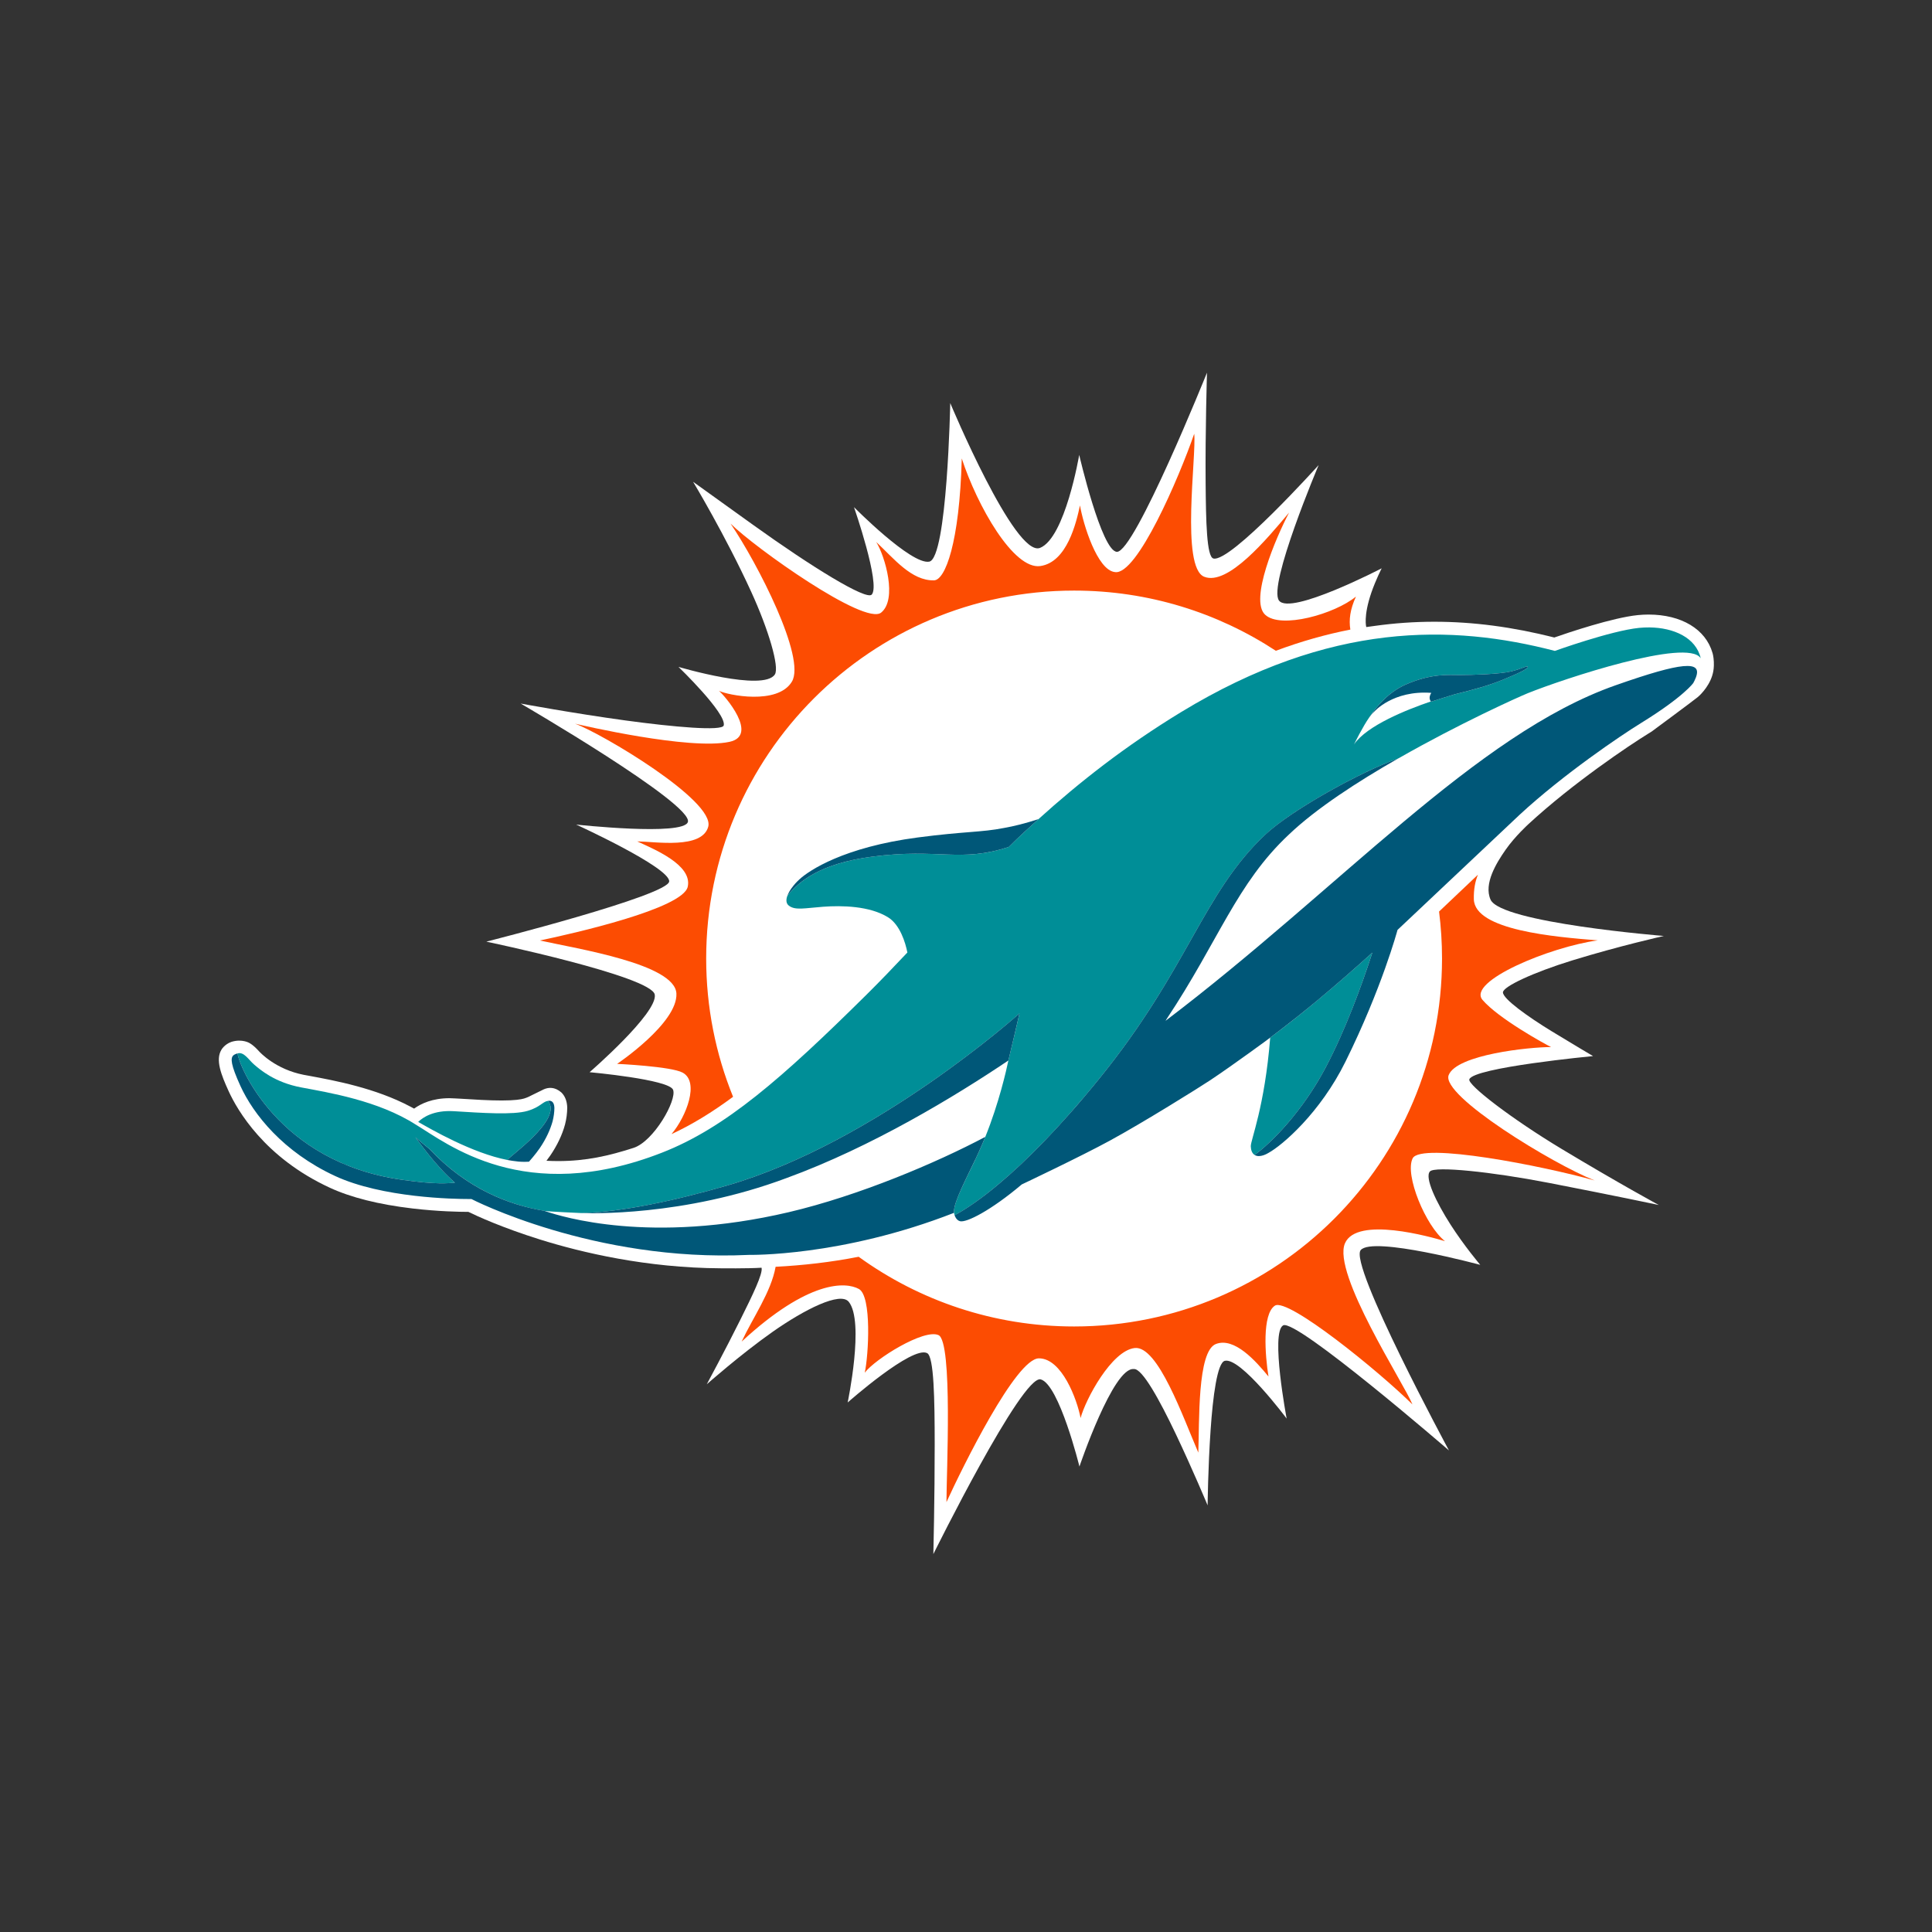 <svg width="64" height="64" viewBox="0 0 64 64" fill="none" xmlns="http://www.w3.org/2000/svg">
<rect x="0" y="0" width="64" height="64" fill="#333333" stroke="none"/>
<g clip-path="url(#clip0_694_3247)">
<path d="M56.773 21.926C56.765 21.741 56.73 21.631 56.73 21.631L56.729 21.63C56.504 20.844 55.701 20.358 54.608 20.358C54.492 20.358 54.374 20.364 54.257 20.376C53.419 20.459 51.93 20.964 51.488 21.118C50.099 20.767 48.798 20.596 47.513 20.596C46.849 20.596 46.189 20.643 45.53 20.735L45.531 20.735L45.26 20.772C45.26 20.772 45.154 20.428 45.43 19.625C45.574 19.209 45.77 18.826 45.77 18.826C45.77 18.826 42.747 20.397 42.369 19.895C41.992 19.394 43.682 15.406 43.682 15.406C43.682 15.406 40.768 18.644 40.195 18.501C39.971 18.444 39.949 17.271 39.938 16.009C39.923 14.3 39.983 12.345 39.983 12.345C39.983 12.345 37.583 18.312 36.997 18.28C36.489 18.254 35.75 15.069 35.75 15.069C35.75 15.069 35.287 17.813 34.454 18.149C33.621 18.485 31.478 13.352 31.478 13.352C31.478 13.352 31.379 18.489 30.783 18.605C30.187 18.72 28.29 16.8 28.29 16.8C28.29 16.8 29.179 19.359 28.878 19.696C28.698 19.897 26.873 18.769 24.975 17.407C23.878 16.62 22.96 15.96 22.96 15.96C22.96 15.96 24.031 17.738 24.881 19.596C25.467 20.875 25.823 22.102 25.669 22.341C25.294 22.927 22.476 22.092 22.476 22.092C22.476 22.092 24.078 23.635 23.974 24.032C23.924 24.225 22.331 24.086 20.712 23.865C18.995 23.63 17.248 23.306 17.248 23.306C17.248 23.306 22.966 26.631 22.787 27.229C22.645 27.703 19.086 27.315 19.086 27.315C19.086 27.315 22.18 28.729 22.168 29.196C22.155 29.663 16.11 31.193 16.11 31.193C16.11 31.193 21.585 32.338 21.69 32.948C21.794 33.559 19.531 35.518 19.531 35.518C19.531 35.518 22.166 35.756 22.297 36.101C22.428 36.446 21.656 37.809 20.987 38.025C20.16 38.292 19.406 38.462 18.489 38.462C18.357 38.462 18.228 38.458 18.102 38.452C18.147 38.393 18.192 38.332 18.231 38.275C18.457 37.944 18.625 37.591 18.716 37.254L18.717 37.251L18.718 37.247C18.765 37.062 18.789 36.878 18.79 36.7L18.79 36.692L18.79 36.684C18.784 36.481 18.718 36.309 18.598 36.191C18.374 35.995 18.165 36.019 18.015 36.085L17.495 36.34C17.456 36.357 17.413 36.374 17.36 36.39C17.26 36.42 17.05 36.455 16.615 36.455C16.203 36.455 15.712 36.425 15.238 36.395C15.238 36.395 14.946 36.379 14.89 36.379C14.324 36.379 13.946 36.559 13.718 36.724L13.594 36.658C12.437 36.044 11.089 35.795 10.248 35.639C10.182 35.627 10.12 35.616 10.061 35.605C9.131 35.422 8.623 34.871 8.581 34.826C8.503 34.741 8.4 34.63 8.266 34.553C8.266 34.553 8.024 34.402 7.666 34.513C7.432 34.595 7.333 34.777 7.333 34.777C7.133 35.11 7.324 35.599 7.576 36.151C7.863 36.777 8.762 38.342 10.915 39.34C11.62 39.668 12.547 39.901 13.671 40.033C14.517 40.132 15.231 40.145 15.516 40.145C15.79 40.279 16.633 40.668 17.887 41.06C19.264 41.491 21.416 42.002 23.881 42.014C23.881 42.014 24.756 42.025 25.228 41.995C25.276 42.192 24.934 42.896 24.523 43.721C24.037 44.699 23.413 45.856 23.413 45.856C23.413 45.856 24.541 44.859 25.592 44.12C26.65 43.377 27.835 42.779 28.115 43.123C28.645 43.774 28.08 46.459 28.08 46.459C28.08 46.459 30.217 44.568 30.713 44.824C30.94 44.942 30.962 46.355 30.963 47.844C30.964 49.608 30.919 51.481 30.919 51.481C30.919 51.481 33.863 45.524 34.476 45.694C35.088 45.865 35.758 48.581 35.758 48.581C35.758 48.581 36.877 45.272 37.56 45.352C37.834 45.318 38.421 46.392 38.943 47.489C39.514 48.691 40.004 49.867 40.004 49.867C40.004 49.867 40.016 48.638 40.102 47.382C40.179 46.248 40.324 45.141 40.573 45.079C41.098 44.95 42.622 46.992 42.622 46.992C42.622 46.992 42.083 44.146 42.505 43.905C42.927 43.663 47.999 48.048 47.999 48.048C47.999 48.048 44.671 41.882 45.076 41.41C45.48 40.94 49.035 41.9 49.035 41.9C49.035 41.9 48.505 41.275 48.052 40.568C47.578 39.829 47.184 39.004 47.369 38.805C47.537 38.625 49.391 38.813 51.305 39.184C53.513 39.612 54.949 39.917 54.949 39.917C54.949 39.917 53.649 39.214 51.731 38.06C50.071 37.061 48.611 35.937 48.673 35.755C48.807 35.361 52.772 34.984 52.772 34.984C52.772 34.984 52.107 34.593 51.392 34.156C50.616 33.681 49.787 33.09 49.787 32.874C49.787 32.684 50.781 32.216 52.092 31.812C53.664 31.329 55.118 31.005 55.118 31.005C55.118 31.005 49.713 30.571 49.376 29.8C49.145 29.274 49.568 28.588 49.879 28.144C50.189 27.701 50.633 27.299 50.633 27.299C52.11 25.935 53.99 24.679 54.59 24.31C54.633 24.284 54.673 24.258 54.715 24.232C54.715 24.232 56.101 23.209 56.244 23.089C56.368 22.985 56.685 22.652 56.756 22.229C56.756 22.229 56.781 22.112 56.773 21.925" fill="white"/>
<path d="M39.56 14.369C39.055 15.83 37.663 19.065 36.936 18.951C36.345 18.894 35.878 17.346 35.776 16.743C35.654 17.305 35.351 18.623 34.462 18.751C33.576 18.88 32.368 16.752 31.86 15.187C31.785 17.981 31.313 19.217 30.94 19.225C30.193 19.241 29.614 18.505 29.027 17.955C29.319 18.426 29.734 19.852 29.189 20.293C28.646 20.735 24.998 18.14 24.2 17.344C25.099 18.669 26.706 21.796 26.232 22.581C25.759 23.366 24.105 23.026 23.815 22.884C24.004 23.041 25.148 24.361 24.167 24.574C22.848 24.86 19.241 24.018 19.048 23.973C19.911 24.283 23.698 26.526 23.461 27.387C23.254 28.138 21.716 27.88 21.109 27.872C21.651 28.126 22.939 28.643 22.783 29.372C22.627 30.101 19.005 30.919 17.886 31.155C19.154 31.436 22.36 31.936 22.407 32.912C22.454 33.891 20.443 35.242 20.443 35.242C20.443 35.242 22.229 35.324 22.613 35.532C23.175 35.835 22.743 36.976 22.245 37.569C22.926 37.253 23.59 36.846 24.284 36.333C23.71 34.919 23.393 33.371 23.393 31.752C23.393 25.021 28.849 19.564 35.581 19.564C38.049 19.564 40.343 20.298 42.264 21.558C43.112 21.241 43.935 21.012 44.732 20.856C44.68 20.533 44.722 20.19 44.918 19.762C44.219 20.338 42.424 20.851 41.907 20.361C41.387 19.872 42.258 17.826 42.703 16.98C41.968 17.854 40.674 19.415 39.892 19.106C39.107 18.798 39.638 15.091 39.56 14.369ZM48.959 28.975C48.556 29.359 48.123 29.771 47.671 30.196C47.735 30.705 47.769 31.224 47.769 31.752C47.769 38.483 42.314 43.941 35.581 43.941C32.917 43.941 30.451 43.084 28.444 41.632C27.526 41.812 26.613 41.916 25.693 41.964C25.545 42.796 24.937 43.653 24.568 44.442C26.791 42.387 28.021 42.461 28.452 42.699C28.883 42.934 28.773 44.893 28.646 45.472C28.993 45.015 30.611 44.008 31.09 44.228C31.567 44.446 31.351 48.855 31.353 49.759C31.889 48.591 33.656 44.997 34.416 44.997C35.175 44.997 35.678 46.355 35.796 46.974C35.96 46.357 36.821 44.741 37.589 44.655C38.356 44.569 39.187 46.942 39.696 48.12C39.734 47.117 39.658 44.767 40.275 44.523C40.892 44.282 41.605 45.093 42.02 45.598C41.908 44.903 41.803 43.533 42.232 43.252C42.659 42.972 45.684 45.428 46.789 46.524C46.517 45.839 44.123 42.181 44.554 41.185C44.948 40.278 47.398 40.975 47.867 41.115C47.226 40.612 46.525 38.92 46.795 38.373C47.064 37.826 51.124 38.625 52.825 39.104C51.457 38.569 47.721 36.293 47.989 35.614C48.256 34.935 50.652 34.685 51.381 34.685C51.166 34.58 49.636 33.737 49.111 33.124C48.586 32.509 51.347 31.366 52.927 31.151C51.513 31.037 48.851 30.817 48.823 29.79C48.815 29.462 48.867 29.196 48.959 28.975Z" fill="#FC4C02"/>
<path d="M54.642 20.784C54.529 20.783 54.415 20.788 54.299 20.799C53.37 20.892 51.507 21.562 51.507 21.562C48.107 20.679 44.071 20.58 39.119 23.593C38.195 24.156 37.35 24.738 36.569 25.331C35.789 25.925 35.07 26.529 34.401 27.135C34.111 27.396 33.74 27.731 33.422 28.053C31.815 28.589 31.102 28.087 28.894 28.378C27.146 28.608 26.468 29.204 26.083 29.672C26.033 29.807 26.038 29.926 26.129 29.998C26.337 30.166 26.66 30.082 27.272 30.037C27.883 29.992 28.81 30.007 29.421 30.389C29.814 30.634 29.994 31.225 30.058 31.553C29.601 32.038 29.151 32.508 28.698 32.956C25.908 35.717 24.031 37.363 21.93 38.183C17.371 39.968 14.803 37.872 13.775 37.255H13.774C12.526 36.454 10.871 36.191 9.983 36.023C9.095 35.857 8.61 35.428 8.42 35.266C8.231 35.104 8.085 34.833 7.869 34.895C7.814 34.911 7.766 34.927 7.731 34.961C7.766 34.929 7.814 34.911 7.869 34.895C7.903 35.28 9.196 38.497 13.304 39.08C14.478 39.248 14.851 39.194 15.07 39.178C14.38 38.571 13.81 37.724 13.762 37.674C13.919 37.812 14.076 37.942 14.233 38.066C15.459 39.373 16.852 39.915 18.022 40.11C18.099 40.134 19.254 40.184 19.254 40.184C20.601 40.154 22.41 39.759 24.088 39.272C29.017 37.842 33.772 33.571 33.772 33.571C33.772 33.571 33.506 34.723 33.404 35.13C33.337 35.452 33.095 36.53 32.64 37.66C32.64 37.66 32.504 38.002 32.306 38.417C32.013 39.034 31.601 39.809 31.601 40.134C31.601 40.15 31.603 40.164 31.605 40.176C31.605 40.176 31.607 40.212 31.623 40.256C31.993 40.06 32.496 39.719 33.069 39.236C33.968 38.489 35.104 37.351 36.42 35.727C39.377 32.079 39.846 29.582 41.927 27.639C42.805 26.816 45.12 25.544 46.304 25.131C46.318 25.123 46.328 25.119 46.332 25.117L46.334 25.117C48.335 23.974 50.293 23.091 50.613 22.962C51.783 22.491 55.902 21.123 56.336 21.803H56.338C56.178 21.117 55.439 20.793 54.642 20.784ZM50.597 22.076C50.603 22.078 50.609 22.081 50.611 22.087C50.633 22.137 50.427 22.253 49.782 22.517C49.311 22.711 48.88 22.829 48.181 23.002C47.859 23.099 47.404 23.245 47.404 23.245C47.402 23.242 47.402 23.239 47.4 23.236C46.611 23.504 45.279 24.033 44.854 24.659C44.872 24.624 45.142 24.07 45.363 23.758C45.547 23.476 45.958 22.942 46.569 22.675C47.422 22.303 47.977 22.361 48.37 22.361C48.762 22.361 49.682 22.332 50.056 22.242C50.383 22.163 50.547 22.065 50.597 22.076ZM45.461 31.557C44.856 32.101 44.247 32.634 43.654 33.127C43.189 33.515 42.664 33.934 42.077 34.373C41.895 36.67 41.43 37.76 41.434 37.972C41.438 38.09 41.471 38.205 41.561 38.259C42.105 37.866 43.135 36.842 43.918 35.358C44.575 34.11 45.112 32.636 45.461 31.557ZM18.153 36.468C17.976 36.492 17.897 36.674 17.482 36.798C17 36.941 15.969 36.867 15.036 36.81C14.357 36.768 13.998 37.023 13.853 37.165C14.277 37.407 15.646 38.201 16.815 38.427V38.425C16.776 38.373 18.666 37.093 18.154 36.468H18.153Z" fill="#008E97"/>
<path d="M55.896 22.061C55.558 22.059 54.939 22.217 53.955 22.55C53.949 22.552 53.945 22.553 53.939 22.555C53.805 22.601 53.666 22.649 53.518 22.701C48.885 24.328 44.406 29.419 38.61 33.816L38.651 33.749C40.373 31.158 40.966 29.262 42.703 27.639C43.6 26.784 44.973 25.891 46.329 25.118C46.327 25.119 46.317 25.123 46.303 25.131C45.119 25.544 42.805 26.816 41.924 27.639C39.846 29.582 39.376 32.079 36.419 35.727C35.103 37.351 33.965 38.489 33.069 39.236C32.495 39.719 31.992 40.06 31.621 40.256C31.625 40.264 31.671 40.42 31.802 40.454C32.016 40.508 32.821 40.102 33.847 39.236C33.853 39.234 35.824 38.299 36.767 37.784C37.875 37.181 39.702 36.041 40.101 35.777C40.101 35.775 40.103 35.775 40.103 35.775C40.816 35.302 42.076 34.378 42.076 34.374C42.661 33.934 43.188 33.515 43.654 33.128C44.247 32.634 44.856 32.102 45.461 31.557C45.111 32.636 44.574 34.11 43.917 35.358C43.134 36.842 42.104 37.866 41.561 38.259C41.735 38.369 41.994 38.206 42.022 38.19C42.469 37.946 43.729 36.876 44.574 35.162C45.78 32.718 46.285 30.838 46.295 30.804C46.393 30.714 50.283 27.042 50.337 26.992C51.792 25.647 53.687 24.366 54.368 23.947C55.077 23.51 55.508 23.179 55.762 22.957C56.018 22.735 56.094 22.623 56.094 22.623V22.622C56.132 22.552 56.235 22.359 56.215 22.23C56.197 22.119 56.098 22.061 55.896 22.061ZM50.594 22.076C50.547 22.066 50.383 22.163 50.055 22.242C49.682 22.332 48.761 22.361 48.37 22.361C47.977 22.361 47.422 22.303 46.569 22.675C45.958 22.942 45.548 23.476 45.363 23.758C45.423 23.676 45.477 23.61 45.523 23.575C45.523 23.575 46.144 22.859 47.413 22.952C47.37 23.017 47.336 23.108 47.376 23.197C47.376 23.198 47.377 23.199 47.377 23.201C47.383 23.212 47.389 23.224 47.398 23.236L47.404 23.245C47.404 23.245 47.859 23.099 48.18 23.002C48.879 22.828 49.312 22.71 49.782 22.518C50.427 22.254 50.632 22.137 50.61 22.087C50.608 22.081 50.602 22.078 50.594 22.076ZM34.4 27.135C33.945 27.281 33.594 27.368 33.262 27.427C32.509 27.576 31.964 27.537 30.403 27.742C27.951 28.064 26.804 28.833 26.482 29.13C26.385 29.22 26.311 29.297 26.209 29.439C26.139 29.537 26.089 29.652 26.081 29.673C26.467 29.204 27.146 28.608 28.893 28.378C31.102 28.088 31.814 28.588 33.422 28.053C33.739 27.731 34.111 27.397 34.4 27.135ZM33.771 33.571C33.771 33.571 29.017 37.842 24.088 39.272C22.409 39.759 20.601 40.154 19.253 40.184C19.494 40.188 22.625 40.31 26.062 39.022C28.873 37.996 31.637 36.319 33.404 35.13C33.506 34.721 33.771 33.571 33.771 33.571ZM7.869 34.895C7.828 34.907 7.79 34.919 7.76 34.939H7.759C7.749 34.945 7.739 34.953 7.73 34.961C7.629 35.053 7.645 35.274 7.964 35.973C8.393 36.912 9.38 38.158 11.095 38.954C12.663 39.683 15.05 39.719 15.533 39.719H15.615H15.616C15.616 39.719 19.662 41.812 24.804 41.57C24.815 41.568 27.865 41.638 31.605 40.176C31.603 40.164 31.601 40.148 31.601 40.134C31.601 39.809 32.012 39.034 32.304 38.417H32.306C32.503 38.002 32.639 37.66 32.639 37.66C31.028 38.515 28.454 39.609 26.125 40.156C21.539 41.231 18.602 40.298 18.099 40.134L18.033 40.112L18.027 40.11H18.027C18.024 40.11 18.023 40.11 18.022 40.108C16.851 39.915 15.458 39.374 14.232 38.066C14.075 37.942 13.919 37.812 13.762 37.674C13.81 37.724 14.379 38.571 15.07 39.178C14.85 39.194 14.477 39.248 13.303 39.08C9.195 38.495 7.902 35.28 7.869 34.895ZM18.198 36.464C18.177 36.464 18.161 36.468 18.154 36.468C18.666 37.093 16.776 38.373 16.815 38.425V38.427C16.878 38.439 17.031 38.465 17.174 38.479C17.317 38.493 17.487 38.485 17.523 38.483C17.526 38.481 17.746 38.231 17.879 38.036C18.099 37.714 18.235 37.401 18.306 37.143C18.344 36.991 18.364 36.844 18.365 36.698C18.358 36.494 18.259 36.464 18.198 36.464Z" fill="#005778"/>
</g>
<defs>
<clipPath id="clip0_694_3247">
<rect width="49.92" height="39.533" fill="white" transform="translate(7.04 12.16)"/>
</clipPath>
</defs>
</svg>
